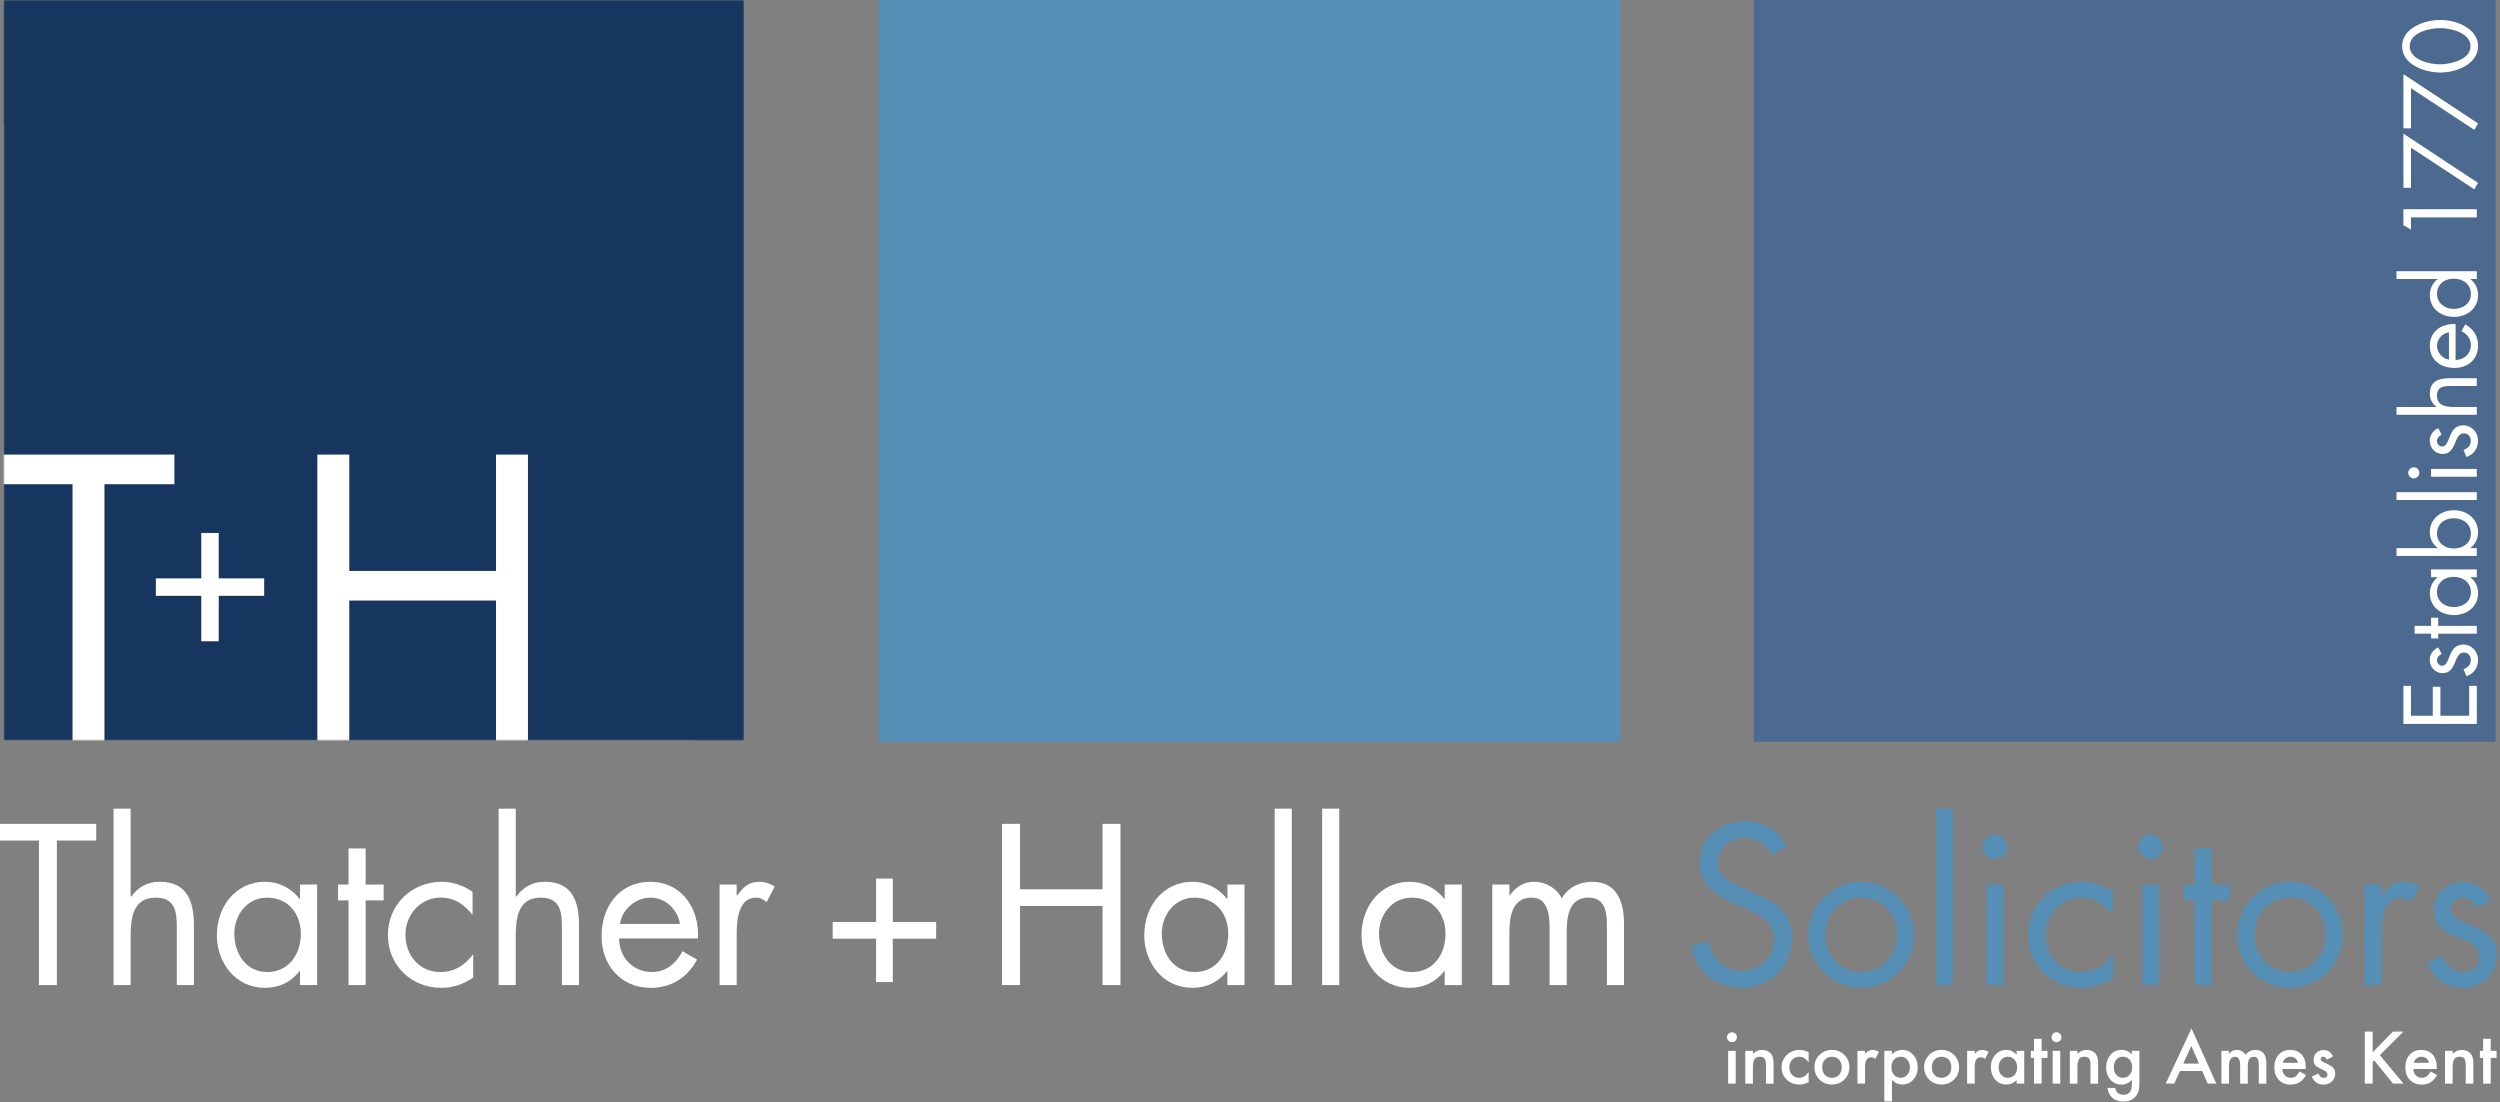 <svg width="719" height="317" viewBox="0 0 719 317" fill="none" xmlns="http://www.w3.org/2000/svg">
<rect x="0" y="0" width="719" height="317" fill="#808080" stroke="none"/>
<path d="M16.36 283.3H11.19V241.74H0V236.94H27.67V241.74H16.36" fill="white"/>
<path d="M37.57 232.57V257.78L37.69 257.9C39.72 255.13 42.36 253.6 45.93 253.6C53.92 253.6 55.77 259.38 55.77 266.14V283.3H50.85V267.01C50.85 262.34 50.48 258.16 44.76 258.16C38 258.16 37.57 264.43 37.57 269.6V283.31H32.65V232.58" fill="white"/>
<path d="M67.4 268.55C67.4 274.21 70.72 279.56 76.87 279.56C83.02 279.56 86.52 274.45 86.52 268.61C86.52 262.77 82.89 258.16 76.8 258.16C71.08 258.16 67.39 263.14 67.39 268.55M91.2 283.3H86.28V279.3H86.16C83.64 282.5 80.26 284.1 76.2 284.1C67.71 284.1 62.37 276.9 62.37 268.91C62.37 260.92 67.6 253.6 76.27 253.6C80.21 253.6 83.77 255.44 86.17 258.52H86.29V254.4H91.21" fill="white"/>
<path d="M105.16 283.3H100.24V258.95H97.23V254.4H100.24V244.01H105.16V254.4H110.33V258.95H105.16" fill="white"/>
<path d="M135.91 263.01H135.79C133.52 260.12 130.69 258.15 126.81 258.15C120.85 258.15 116.6 263.07 116.6 268.85C116.6 274.63 120.54 279.55 126.56 279.55C130.68 279.55 133.57 277.7 135.97 274.57H136.09V281.15C133.26 283.06 130.37 284.1 126.93 284.1C118.2 284.1 111.56 277.58 111.56 268.85C111.56 260.12 118.51 253.6 126.99 253.6C130.13 253.6 133.32 254.65 135.91 256.49" fill="white"/>
<path d="M148.33 232.57V257.78L148.45 257.9C150.48 255.13 153.12 253.6 156.69 253.6C164.68 253.6 166.53 259.38 166.53 266.14V283.3H161.61V267.01C161.61 262.34 161.24 258.16 155.52 258.16C148.76 258.16 148.32 264.43 148.32 269.6V283.31H143.4V232.58" fill="white"/>
<path d="M195.57 265.72C194.89 261.54 191.39 258.16 187.08 258.16C182.77 258.16 178.9 261.54 178.29 265.72M178.04 269.9C178.1 275.25 181.91 279.55 187.51 279.55C191.69 279.55 194.4 277.03 196.3 273.59L200.48 275.99C197.71 281.15 193.04 284.11 187.14 284.11C178.53 284.11 173 277.53 173 269.23C173 260.93 177.98 253.61 187.02 253.61C196.06 253.61 201.22 261.3 200.73 269.91" fill="white"/>
<path d="M211.87 257.54H211.99C213.71 255.27 215.19 253.6 218.39 253.6C220.05 253.6 221.4 254.15 222.82 254.95L220.48 259.44C219.5 258.76 218.82 258.15 217.53 258.15C212.12 258.15 211.87 265.1 211.87 268.85V283.3H206.95V254.4H211.87" fill="white"/>
<path d="M256.76 252.68V265.16H269.24V269.96H256.76V282.44H251.96V269.96H239.48V265.16H251.96V252.68" fill="white"/>
<path d="M317.09 255.76V236.94H322.25V283.3H317.09V260.55H293.35V283.3H288.19V236.94H293.35V255.76" fill="white"/>
<path d="M334.13 268.55C334.13 274.21 337.45 279.56 343.6 279.56C349.75 279.56 353.25 274.45 353.25 268.61C353.25 262.77 349.62 258.16 343.53 258.16C337.81 258.16 334.12 263.14 334.12 268.55M357.92 283.3H353V279.3H352.88C350.36 282.5 346.98 284.1 342.92 284.1C334.43 284.1 329.09 276.9 329.09 268.91C329.09 260.92 334.32 253.6 342.99 253.6C346.93 253.6 350.49 255.44 352.89 258.52H353.01V254.4H357.93" fill="white"/>
<path d="M371.52 283.3H366.6V232.57H371.52" fill="white"/>
<path d="M385.17 283.3H380.25V232.57H385.17" fill="white"/>
<path d="M396.61 268.55C396.61 274.21 399.93 279.56 406.08 279.56C412.23 279.56 415.73 274.45 415.73 268.61C415.73 262.77 412.1 258.16 406.01 258.16C400.29 258.16 396.6 263.14 396.6 268.55M420.41 283.3H415.49V279.3H415.37C412.85 282.5 409.47 284.1 405.41 284.1C396.92 284.1 391.57 276.9 391.57 268.91C391.57 260.92 396.8 253.6 405.47 253.6C409.41 253.6 412.97 255.44 415.37 258.52H415.49V254.4H420.41" fill="white"/>
<path d="M434.12 257.54H434.24C435.78 255.14 438.24 253.6 441.19 253.6C444.57 253.6 447.65 255.38 449.18 258.4C450.9 255.2 454.35 253.6 457.85 253.6C465.23 253.6 467.07 259.63 467.07 265.71V283.3H462.15V266.51C462.15 262.76 461.9 258.15 456.86 258.15C451.2 258.15 450.59 263.62 450.59 267.99V283.3H445.67V266.88C445.67 263.31 445.24 258.15 440.5 258.15C434.72 258.15 434.1 263.99 434.1 268.36V283.3H429.18V254.4H434.1" fill="white"/>
<path d="M509.64 245.98C507.8 242.78 505.58 240.94 501.65 240.94C497.72 240.94 493.96 243.89 493.96 248.13C493.96 252.13 498.08 253.97 501.22 255.39L504.3 256.74C510.33 259.38 515.43 262.4 515.43 269.78C515.43 277.9 508.91 284.11 500.86 284.11C493.42 284.11 487.89 279.31 486.41 272.12L491.45 270.7C492.13 275.44 495.76 279.31 500.74 279.31C505.72 279.31 510.27 275.5 510.27 270.27C510.27 265.04 506.03 263.01 501.72 261.04L498.89 259.81C493.48 257.35 488.81 254.58 488.81 247.94C488.81 240.74 494.9 236.13 501.79 236.13C506.95 236.13 511.32 238.77 513.78 243.32" fill="#568FB5"/>
<path d="M525.02 268.85C525.02 274.75 529.2 279.55 535.29 279.55C541.38 279.55 545.56 274.75 545.56 268.85C545.56 262.95 541.38 258.15 535.29 258.15C529.2 258.15 525.02 263.01 525.02 268.85ZM520.1 268.92C520.1 260.43 526.8 253.61 535.29 253.61C543.78 253.61 550.48 260.44 550.48 268.92C550.48 277.4 543.72 284.11 535.29 284.11C526.86 284.11 520.1 277.41 520.1 268.92Z" fill="#568FB5"/>
<path d="M561.73 283.3H556.81V232.57H561.73" fill="#568FB5"/>
<path d="M576.19 283.3H571.27V254.4H576.19M577.23 243.52C577.23 245.49 575.63 247.03 573.72 247.03C571.81 247.03 570.21 245.49 570.21 243.52C570.21 241.55 571.81 240.01 573.72 240.01C575.63 240.01 577.23 241.61 577.23 243.52Z" fill="#568FB5"/>
<path d="M607.61 263.01H607.49C605.21 260.12 602.38 258.15 598.51 258.15C592.55 258.15 588.3 263.07 588.3 268.85C588.3 274.63 592.24 279.55 598.26 279.55C602.38 279.55 605.27 277.7 607.67 274.57H607.79V281.15C604.96 283.06 602.07 284.1 598.63 284.1C589.9 284.1 583.26 277.58 583.26 268.85C583.26 260.12 590.21 253.6 598.69 253.6C601.83 253.6 605.02 254.65 607.61 256.49" fill="#568FB5"/>
<path d="M620.96 283.3H616.04V254.4H620.96M622 243.52C622 245.49 620.4 247.03 618.49 247.03C616.58 247.03 614.99 245.49 614.99 243.52C614.99 241.55 616.59 240.01 618.49 240.01C620.39 240.01 622 241.61 622 243.52Z" fill="#568FB5"/>
<path d="M636.08 283.3H631.17V258.95H628.15V254.4H631.17V244.01H636.08V254.4H641.25V258.95H636.08" fill="#568FB5"/>
<path d="M648.32 268.85C648.32 274.75 652.5 279.55 658.59 279.55C664.68 279.55 668.86 274.75 668.86 268.85C668.86 262.95 664.68 258.15 658.59 258.15C652.5 258.15 648.32 263.01 648.32 268.85ZM643.4 268.92C643.4 260.43 650.1 253.61 658.59 253.61C667.08 253.61 673.78 260.44 673.78 268.92C673.78 277.4 667.02 284.11 658.59 284.11C650.16 284.11 643.4 277.41 643.4 268.92Z" fill="#568FB5"/>
<path d="M684.91 257.54H685.03C686.75 255.27 688.23 253.6 691.43 253.6C693.09 253.6 694.44 254.15 695.86 254.95L693.52 259.44C692.54 258.76 691.86 258.15 690.57 258.15C685.16 258.15 684.91 265.1 684.91 268.85V283.3H679.99V254.4H684.91" fill="#568FB5"/>
<path d="M712.22 261.11C711.54 259.57 710.07 258.16 708.28 258.16C706.49 258.16 704.71 259.51 704.71 261.36C704.71 264 708.03 264.99 711.41 266.4C714.79 267.81 718.11 269.84 718.11 274.7C718.11 280.17 713.68 284.11 708.33 284.11C703.47 284.11 699.66 281.34 698.12 276.79L702.49 274.94C703.72 277.65 705.13 279.55 708.39 279.55C711.03 279.55 713.06 277.77 713.06 275.12C713.06 268.66 700.02 270.88 700.02 261.78C700.02 256.92 703.96 253.6 708.63 253.6C711.95 253.6 715.03 255.94 716.32 258.95" fill="#568FB5"/>
<path d="M466.06 213.33H252.72V0H466.06" fill="#568FB5"/>
<mask id="mask0_2441_2056" style="mask-type:alpha" maskUnits="userSpaceOnUse" x="1" y="0" width="213" height="213">
<rect x="1" width="213" height="213" fill="white"/>
</mask>
<g mask="url(#mask0_2441_2056)">
<rect x="1" y="36" width="199" height="177" fill="white"/>
<path fill-rule="evenodd" clip-rule="evenodd" d="M62.911 171.364H75.98V166.342H62.911V153.272H57.889V166.342H44.82V171.364H57.889V184.434H62.911V171.364ZM1 130.737V0H214V213H151.839V130.737H142.654V164.195H100.451V130.737H91.266V213H30.044V139.264H50.161V130.737H1ZM20.858 139.264H1V213H20.858V139.264ZM100.451 213H142.644V172.722H100.451V213Z" fill="#16355F"/>
</g>
<path d="M504.39 213.33H717.72V0H504.39" fill="#4C698F"/>
<path d="M705.61 157.75C703.15 157.75 700.88 156.07 700.88 153.47C700.88 150.7 703.01 149.05 705.64 149.05C708.27 149.05 710.63 150.56 710.63 153.45C710.63 156.34 708.19 157.76 705.62 157.76M710.51 157.58C711.94 156.52 712.69 154.86 712.69 153.04C712.69 149.18 709.41 146.74 705.75 146.74C702.09 146.74 698.81 149.15 698.81 153.07C698.81 154.86 699.65 156.51 701.05 157.58V157.64H689.23V159.88H712.33V157.64H710.51" fill="white"/>
<path d="M705.61 88.84C703.15 88.84 700.88 87.16 700.88 84.56C700.88 81.79 703.01 80.14 705.64 80.14C708.27 80.14 710.63 81.65 710.63 84.54C710.63 87.43 708.19 88.85 705.62 88.85M710.51 80.3V80.24H712.33V78H689.23V80.24H701.05V80.3C699.65 81.36 698.81 83.04 698.81 84.81C698.81 88.76 702.03 91.14 705.78 91.14C709.53 91.14 712.7 88.7 712.7 84.84C712.7 83.05 711.94 81.4 710.52 80.3" fill="white"/>
<path d="M705.61 174.6C703.15 174.6 700.88 172.92 700.88 170.32C700.88 167.55 703.01 165.9 705.64 165.9C708.27 165.9 710.63 167.41 710.63 170.3C710.63 173.19 708.19 174.61 705.62 174.61M710.51 166.06V166H712.33V163.76H699.17V166H701.05V166.06C699.65 167.15 698.81 168.78 698.81 170.57C698.81 174.52 702.03 176.9 705.78 176.9C709.53 176.9 712.7 174.46 712.7 170.6C712.7 168.75 711.97 167.21 710.52 166.06" fill="white"/>
<path d="M704.32 103.43C702.42 103.15 700.88 101.36 700.88 99.43C700.88 97.5 702.42 95.87 704.32 95.57M709 93.32L707.91 95.22C709.48 96.09 710.63 97.32 710.63 99.22C710.63 101.77 708.67 103.5 706.23 103.53V93.2C702.31 92.98 698.81 95.22 698.81 99.44C698.81 103.66 702.03 105.82 705.92 105.82C709.81 105.82 712.7 103.3 712.7 99.38C712.7 96.69 711.35 94.56 709 93.3" fill="white"/>
<path d="M689.23 119.3H712.33V117.06H706.09C703.74 117.06 700.88 116.86 700.88 113.78C700.88 111.18 702.79 111.01 704.91 111.01H712.33V108.77H704.52C701.44 108.77 698.81 109.61 698.81 113.25C698.81 114.87 699.51 116.08 700.77 117L700.71 117.06H689.23" fill="white"/>
<path d="M694.21 134.39C693.34 134.39 692.61 135.12 692.61 135.99C692.61 136.86 693.34 137.59 694.21 137.59C695.08 137.59 695.81 136.86 695.81 135.99C695.81 135.12 695.11 134.39 694.21 134.39Z" fill="white"/>
<path d="M689.23 143.8H712.33V141.56H689.23" fill="white"/>
<path d="M712.33 134.87H699.17V137.11H712.33" fill="white"/>
<path d="M712.33 197.25H710.14V205.85H701.86V197.51H699.67V205.85H693.4V197.25H691.22V208.2H712.33" fill="white"/>
<path d="M701.24 180V177.65H699.17V180H694.44V182.24H699.17V183.62H701.24V182.24H712.33V180" fill="white"/>
<path d="M712.69 189.83C712.69 187.39 710.9 185.38 708.41 185.38C706.2 185.38 705.27 186.89 704.63 188.43C703.99 189.97 703.54 191.48 702.33 191.48C701.49 191.48 700.87 190.64 700.87 189.86C700.87 189.08 701.51 188.38 702.21 188.07L701.23 186.19C699.86 186.78 698.79 188.18 698.79 189.69C698.79 191.82 700.3 193.61 702.51 193.61C706.65 193.61 705.65 187.67 708.59 187.67C709.79 187.67 710.61 188.59 710.61 189.8C710.61 191.28 709.74 191.93 708.51 192.49L709.35 194.48C711.42 193.78 712.68 192.05 712.68 189.83" fill="white"/>
<path d="M712.69 126.78C712.69 124.34 710.9 122.33 708.41 122.33C706.2 122.33 705.27 123.84 704.63 125.38C703.99 126.92 703.54 128.43 702.33 128.43C701.49 128.43 700.87 127.59 700.87 126.81C700.87 126.03 701.51 125.33 702.21 125.02L701.23 123.14C699.86 123.73 698.79 125.13 698.79 126.64C698.79 128.77 700.3 130.56 702.51 130.56C706.65 130.56 705.65 124.62 708.59 124.62C709.79 124.62 710.61 125.54 710.61 126.75C710.61 128.23 709.74 128.88 708.51 129.44L709.35 131.43C711.42 130.73 712.68 128.99 712.68 126.78" fill="white"/>
<path d="M693.4 66.02V62.52H712.33V60.17H691.22V64.79" fill="white"/>
<path d="M712.69 52.61L691.22 38.44V54.01H693.4V42.47L711.6 54.45" fill="white"/>
<path d="M712.69 35.5L691.22 21.33V36.9H693.4V25.36L711.6 37.35" fill="white"/>
<path d="M701.91 18.5C698.91 18.56 693.03 17.27 693.03 13.29C693.03 9.31 698.91 8.03 701.91 8.08C704.88 8.14 710.51 9.4 710.51 13.29C710.51 17.18 704.88 18.44 701.91 18.5ZM701.8 5.74C697.46 5.74 690.85 7.95 690.85 13.3C690.85 18.65 697.46 20.86 701.8 20.86C707.01 20.86 712.69 18.12 712.69 13.3C712.69 8.48 707.01 5.74 701.8 5.74Z" fill="white"/>
<path d="M496.68 298.29C496.68 297.91 496.82 297.58 497.1 297.3C497.38 297.02 497.71 296.88 498.1 296.88C498.49 296.88 498.83 297.02 499.11 297.3C499.39 297.57 499.53 297.9 499.53 298.3C499.53 298.7 499.39 299.03 499.11 299.31C498.84 299.59 498.51 299.73 498.11 299.73C497.71 299.73 497.38 299.59 497.1 299.31C496.82 299.03 496.68 298.69 496.68 298.29ZM499.19 302.22V311.65H497.01V302.22H499.19Z" fill="white"/>
<path d="M501.95 302.22H504.14V303.09C504.9 302.33 505.76 301.96 506.72 301.96C507.82 301.96 508.67 302.31 509.29 303C509.82 303.59 510.08 304.55 510.08 305.88V311.66H507.89V306.39C507.89 305.46 507.76 304.82 507.5 304.46C507.25 304.1 506.79 303.92 506.12 303.92C505.4 303.92 504.88 304.16 504.58 304.64C504.28 305.11 504.13 305.93 504.13 307.11V311.66H501.94V302.23L501.95 302.22Z" fill="white"/>
<path d="M520.17 302.62V305.52C519.67 304.91 519.23 304.5 518.83 304.27C518.44 304.04 517.99 303.92 517.46 303.92C516.64 303.92 515.96 304.21 515.42 304.78C514.88 305.35 514.61 306.07 514.61 306.94C514.61 307.81 514.87 308.55 515.4 309.12C515.93 309.69 516.6 309.97 517.42 309.97C517.94 309.97 518.4 309.86 518.8 309.63C519.19 309.41 519.64 308.98 520.17 308.35V311.23C519.29 311.69 518.4 311.92 517.52 311.92C516.06 311.92 514.84 311.45 513.86 310.51C512.88 309.56 512.39 308.38 512.39 306.97C512.39 305.56 512.89 304.37 513.88 303.41C514.87 302.44 516.09 301.96 517.54 301.96C518.47 301.96 519.35 302.18 520.17 302.63V302.62Z" fill="white"/>
<path d="M521.84 306.86C521.84 305.5 522.33 304.34 523.3 303.38C524.27 302.42 525.46 301.95 526.86 301.95C528.26 301.95 529.46 302.43 530.44 303.39C531.41 304.35 531.89 305.53 531.89 306.94C531.89 308.35 531.4 309.54 530.43 310.49C529.45 311.44 528.24 311.91 526.82 311.91C525.4 311.91 524.22 311.43 523.27 310.46C522.31 309.5 521.84 308.3 521.84 306.86ZM524.07 306.9C524.07 307.84 524.32 308.59 524.83 309.14C525.35 309.7 526.03 309.97 526.87 309.97C527.71 309.97 528.4 309.7 528.91 309.15C529.42 308.6 529.67 307.87 529.67 306.95C529.67 306.03 529.42 305.3 528.91 304.75C528.39 304.19 527.71 303.92 526.87 303.92C526.03 303.92 525.36 304.2 524.85 304.75C524.34 305.3 524.07 306.02 524.07 306.9Z" fill="white"/>
<path d="M534.21 302.22H536.39V303.06C536.79 302.64 537.15 302.35 537.46 302.2C537.78 302.04 538.15 301.96 538.58 301.96C539.15 301.96 539.75 302.15 540.38 302.52L539.38 304.52C538.97 304.22 538.56 304.07 538.17 304.07C536.98 304.07 536.39 304.97 536.39 306.76V311.65H534.21V302.22Z" fill="white"/>
<path d="M544.11 316.78H541.93V302.21H544.11V303.24C544.97 302.38 545.94 301.95 547.04 301.95C548.34 301.95 549.41 302.43 550.25 303.38C551.1 304.33 551.53 305.53 551.53 306.97C551.53 308.41 551.11 309.56 550.26 310.51C549.42 311.45 548.36 311.91 547.08 311.91C545.98 311.91 544.99 311.47 544.12 310.58V316.77L544.11 316.78ZM549.29 306.99C549.29 306.09 549.04 305.35 548.55 304.78C548.05 304.2 547.43 303.92 546.67 303.92C545.87 303.92 545.22 304.2 544.72 304.75C544.22 305.3 543.97 306.04 543.97 306.94C543.97 307.84 544.22 308.55 544.72 309.13C545.21 309.69 545.86 309.97 546.66 309.97C547.41 309.97 548.04 309.69 548.53 309.12C549.03 308.55 549.29 307.84 549.29 306.99Z" fill="white"/>
<path d="M553.38 306.86C553.38 305.5 553.87 304.34 554.84 303.38C555.81 302.42 557 301.95 558.4 301.95C559.8 301.95 561 302.43 561.98 303.39C562.95 304.35 563.43 305.53 563.43 306.94C563.43 308.35 562.94 309.54 561.97 310.49C560.99 311.44 559.78 311.91 558.36 311.91C556.94 311.91 555.76 311.43 554.81 310.46C553.85 309.5 553.38 308.3 553.38 306.86ZM555.6 306.9C555.6 307.84 555.85 308.59 556.36 309.14C556.88 309.7 557.56 309.97 558.4 309.97C559.24 309.97 559.93 309.7 560.44 309.15C560.95 308.6 561.2 307.87 561.2 306.95C561.2 306.03 560.95 305.3 560.44 304.75C559.92 304.19 559.24 303.92 558.4 303.92C557.56 303.92 556.89 304.2 556.38 304.75C555.87 305.3 555.6 306.02 555.6 306.9Z" fill="white"/>
<path d="M565.75 302.22H567.93V303.06C568.33 302.64 568.69 302.35 569 302.2C569.32 302.04 569.69 301.96 570.12 301.96C570.69 301.96 571.29 302.15 571.92 302.52L570.92 304.52C570.51 304.22 570.1 304.07 569.71 304.07C568.52 304.07 567.93 304.97 567.93 306.76V311.65H565.75V302.22Z" fill="white"/>
<path d="M579.98 302.22H582.17V311.65H579.98V310.66C579.08 311.5 578.12 311.92 577.08 311.92C575.78 311.92 574.7 311.45 573.85 310.51C573 309.55 572.58 308.35 572.58 306.91C572.58 305.47 573 304.32 573.85 303.37C574.7 302.43 575.75 301.95 577.03 301.95C578.13 301.95 579.11 302.4 579.98 303.31V302.22ZM574.81 306.9C574.81 307.8 575.05 308.54 575.54 309.11C576.04 309.69 576.66 309.97 577.42 309.97C578.23 309.97 578.88 309.69 579.38 309.14C579.88 308.57 580.13 307.84 580.13 306.95C580.13 306.06 579.88 305.34 579.38 304.76C578.88 304.2 578.24 303.92 577.44 303.92C576.69 303.92 576.06 304.2 575.56 304.77C575.06 305.34 574.81 306.06 574.81 306.9Z" fill="white"/>
<path d="M587.17 304.25V311.65H584.99V304.25H584.06V302.22H584.99V298.76H587.17V302.22H588.86V304.25H587.17Z" fill="white"/>
<path d="M590.02 298.29C590.02 297.91 590.16 297.58 590.44 297.3C590.72 297.02 591.05 296.88 591.44 296.88C591.83 296.88 592.17 297.02 592.45 297.3C592.73 297.57 592.87 297.9 592.87 298.3C592.87 298.7 592.73 299.03 592.45 299.31C592.18 299.59 591.85 299.73 591.45 299.73C591.05 299.73 590.72 299.59 590.44 299.31C590.16 299.03 590.02 298.69 590.02 298.29ZM592.53 302.22V311.65H590.35V302.22H592.53Z" fill="white"/>
<path d="M595.29 302.22H597.48V303.09C598.24 302.33 599.1 301.96 600.06 301.96C601.16 301.96 602.01 302.31 602.63 303C603.16 303.59 603.42 304.55 603.42 305.88V311.66H601.23V306.39C601.23 305.46 601.1 304.82 600.84 304.46C600.59 304.1 600.13 303.92 599.46 303.92C598.74 303.92 598.22 304.16 597.92 304.64C597.62 305.11 597.47 305.93 597.47 307.11V311.66H595.28V302.23L595.29 302.22Z" fill="white"/>
<path d="M615.29 311.43C615.29 311.88 615.28 312.27 615.25 312.61C615.22 312.95 615.18 313.25 615.13 313.51C614.97 314.22 614.67 314.83 614.22 315.34C613.37 316.32 612.2 316.81 610.7 316.81C609.44 316.81 608.41 316.47 607.59 315.79C606.75 315.09 606.27 314.13 606.14 312.89H608.33C608.41 313.35 608.55 313.71 608.75 313.97C609.2 314.56 609.86 314.85 610.73 314.85C612.32 314.85 613.12 313.87 613.12 311.92V310.6C612.25 311.48 611.26 311.93 610.13 311.93C608.84 311.93 607.79 311.47 606.97 310.53C606.14 309.59 605.73 308.41 605.73 306.99C605.73 305.57 606.11 304.45 606.88 303.48C607.71 302.46 608.8 301.95 610.15 301.95C611.34 301.95 612.33 302.39 613.11 303.28V302.21H615.29V311.42V311.43ZM613.2 306.95C613.2 306.03 612.95 305.3 612.46 304.75C611.96 304.19 611.33 303.91 610.55 303.91C609.72 303.91 609.07 304.22 608.59 304.83C608.16 305.38 607.94 306.09 607.94 306.96C607.94 307.83 608.16 308.52 608.59 309.07C609.06 309.67 609.71 309.97 610.55 309.97C611.39 309.97 612.04 309.67 612.53 309.06C612.98 308.51 613.2 307.81 613.2 306.95Z" fill="white"/>
<path d="M633.37 308.02H626.97L625.3 311.65H622.87L630.27 295.76L637.41 311.65H634.94L633.37 308.02ZM632.45 305.9L630.23 300.82L627.9 305.9H632.44H632.45Z" fill="white"/>
<path d="M638.86 302.22H641.04V303.09C641.46 302.65 641.82 302.35 642.12 302.2C642.44 302.04 642.83 301.96 643.31 301.96C644.38 301.96 645.22 302.43 645.84 303.36C646.52 302.43 647.45 301.96 648.62 301.96C650.74 301.96 651.81 303.25 651.81 305.83V311.66H649.62V306.42C649.62 305.52 649.51 304.88 649.29 304.5C649.06 304.12 648.69 303.93 648.18 303.93C647.58 303.93 647.14 304.16 646.87 304.61C646.6 305.06 646.46 305.79 646.46 306.79V311.66H644.27V306.45C644.27 304.77 643.79 303.93 642.82 303.93C642.21 303.93 641.76 304.16 641.48 304.62C641.2 305.08 641.06 305.8 641.06 306.79V311.66H638.88V302.23L638.86 302.22Z" fill="white"/>
<path d="M663.14 307.45H656.38C656.44 308.23 656.69 308.84 657.14 309.3C657.59 309.75 658.16 309.98 658.85 309.98C659.39 309.98 659.84 309.85 660.2 309.59C660.55 309.33 660.95 308.85 661.39 308.16L663.23 309.19C662.94 309.67 662.65 310.09 662.33 310.43C662.01 310.78 661.67 311.06 661.31 311.28C660.95 311.5 660.56 311.67 660.14 311.77C659.72 311.87 659.26 311.93 658.77 311.93C657.36 311.93 656.23 311.48 655.38 310.57C654.53 309.66 654.1 308.45 654.1 306.95C654.1 305.45 654.51 304.25 655.34 303.33C656.17 302.42 657.28 301.96 658.65 301.96C660.02 301.96 661.14 302.4 661.94 303.29C662.74 304.17 663.14 305.39 663.14 306.94V307.45ZM660.9 305.66C660.6 304.5 659.86 303.92 658.7 303.92C658.43 303.92 658.19 303.96 657.95 304.04C657.71 304.12 657.51 304.24 657.32 304.39C657.13 304.54 656.97 304.72 656.83 304.94C656.69 305.15 656.59 305.4 656.52 305.67H660.9V305.66Z" fill="white"/>
<path d="M671 303.819L669.2 304.779C668.91 304.199 668.56 303.909 668.14 303.909C667.94 303.909 667.77 303.979 667.63 304.109C667.49 304.239 667.42 304.409 667.42 304.619C667.42 304.979 667.84 305.339 668.68 305.699C669.84 306.199 670.61 306.659 671.01 307.079C671.41 307.499 671.61 308.069 671.61 308.779C671.61 309.689 671.27 310.449 670.6 311.069C669.95 311.649 669.16 311.939 668.24 311.939C666.66 311.939 665.54 311.169 664.88 309.619L666.74 308.759C667 309.209 667.2 309.499 667.33 309.619C667.59 309.869 667.91 309.989 668.28 309.989C669.02 309.989 669.38 309.649 669.38 308.979C669.38 308.589 669.1 308.229 668.53 307.899C668.31 307.789 668.09 307.679 667.87 307.579C667.65 307.479 667.43 307.369 667.2 307.259C666.57 306.949 666.12 306.639 665.86 306.329C665.53 305.939 665.37 305.429 665.37 304.809C665.37 303.989 665.65 303.309 666.21 302.779C666.78 302.239 667.48 301.979 668.3 301.979C669.51 301.979 670.41 302.599 670.99 303.849L671 303.819Z" fill="white"/>
<path d="M682.37 302.66L688.19 296.69H691.2L684.44 303.46L691.24 311.64H688.22L682.83 304.99L682.37 305.45V311.64H680.11V296.68H682.37V302.65V302.66Z" fill="white"/>
<path d="M700.82 307.45H694.06C694.12 308.23 694.37 308.84 694.82 309.3C695.27 309.75 695.84 309.98 696.53 309.98C697.07 309.98 697.52 309.85 697.88 309.59C698.23 309.33 698.63 308.85 699.07 308.16L700.91 309.19C700.62 309.67 700.33 310.09 700.01 310.43C699.69 310.78 699.35 311.06 698.99 311.28C698.63 311.5 698.24 311.67 697.82 311.77C697.4 311.87 696.94 311.93 696.45 311.93C695.04 311.93 693.91 311.48 693.06 310.57C692.21 309.66 691.78 308.45 691.78 306.95C691.78 305.45 692.19 304.25 693.02 303.33C693.85 302.42 694.96 301.96 696.33 301.96C697.7 301.96 698.82 302.4 699.62 303.29C700.42 304.17 700.82 305.39 700.82 306.94V307.45ZM698.58 305.66C698.28 304.5 697.54 303.92 696.38 303.92C696.11 303.92 695.87 303.96 695.63 304.04C695.39 304.12 695.19 304.24 695 304.39C694.81 304.54 694.65 304.72 694.51 304.94C694.37 305.15 694.27 305.4 694.2 305.67H698.58V305.66Z" fill="white"/>
<path d="M703.2 302.22H705.39V303.09C706.15 302.33 707.01 301.96 707.97 301.96C709.07 301.96 709.92 302.31 710.54 303C711.07 303.59 711.33 304.55 711.33 305.88V311.66H709.14V306.39C709.14 305.46 709.01 304.82 708.75 304.46C708.5 304.1 708.04 303.92 707.37 303.92C706.65 303.92 706.13 304.16 705.83 304.64C705.53 305.11 705.38 305.93 705.38 307.11V311.66H703.19V302.23L703.2 302.22Z" fill="white"/>
<path d="M716.33 304.25V311.65H714.15V304.25H713.22V302.22H714.15V298.76H716.33V302.22H718.02V304.25H716.33Z" fill="white"/>
</svg>
